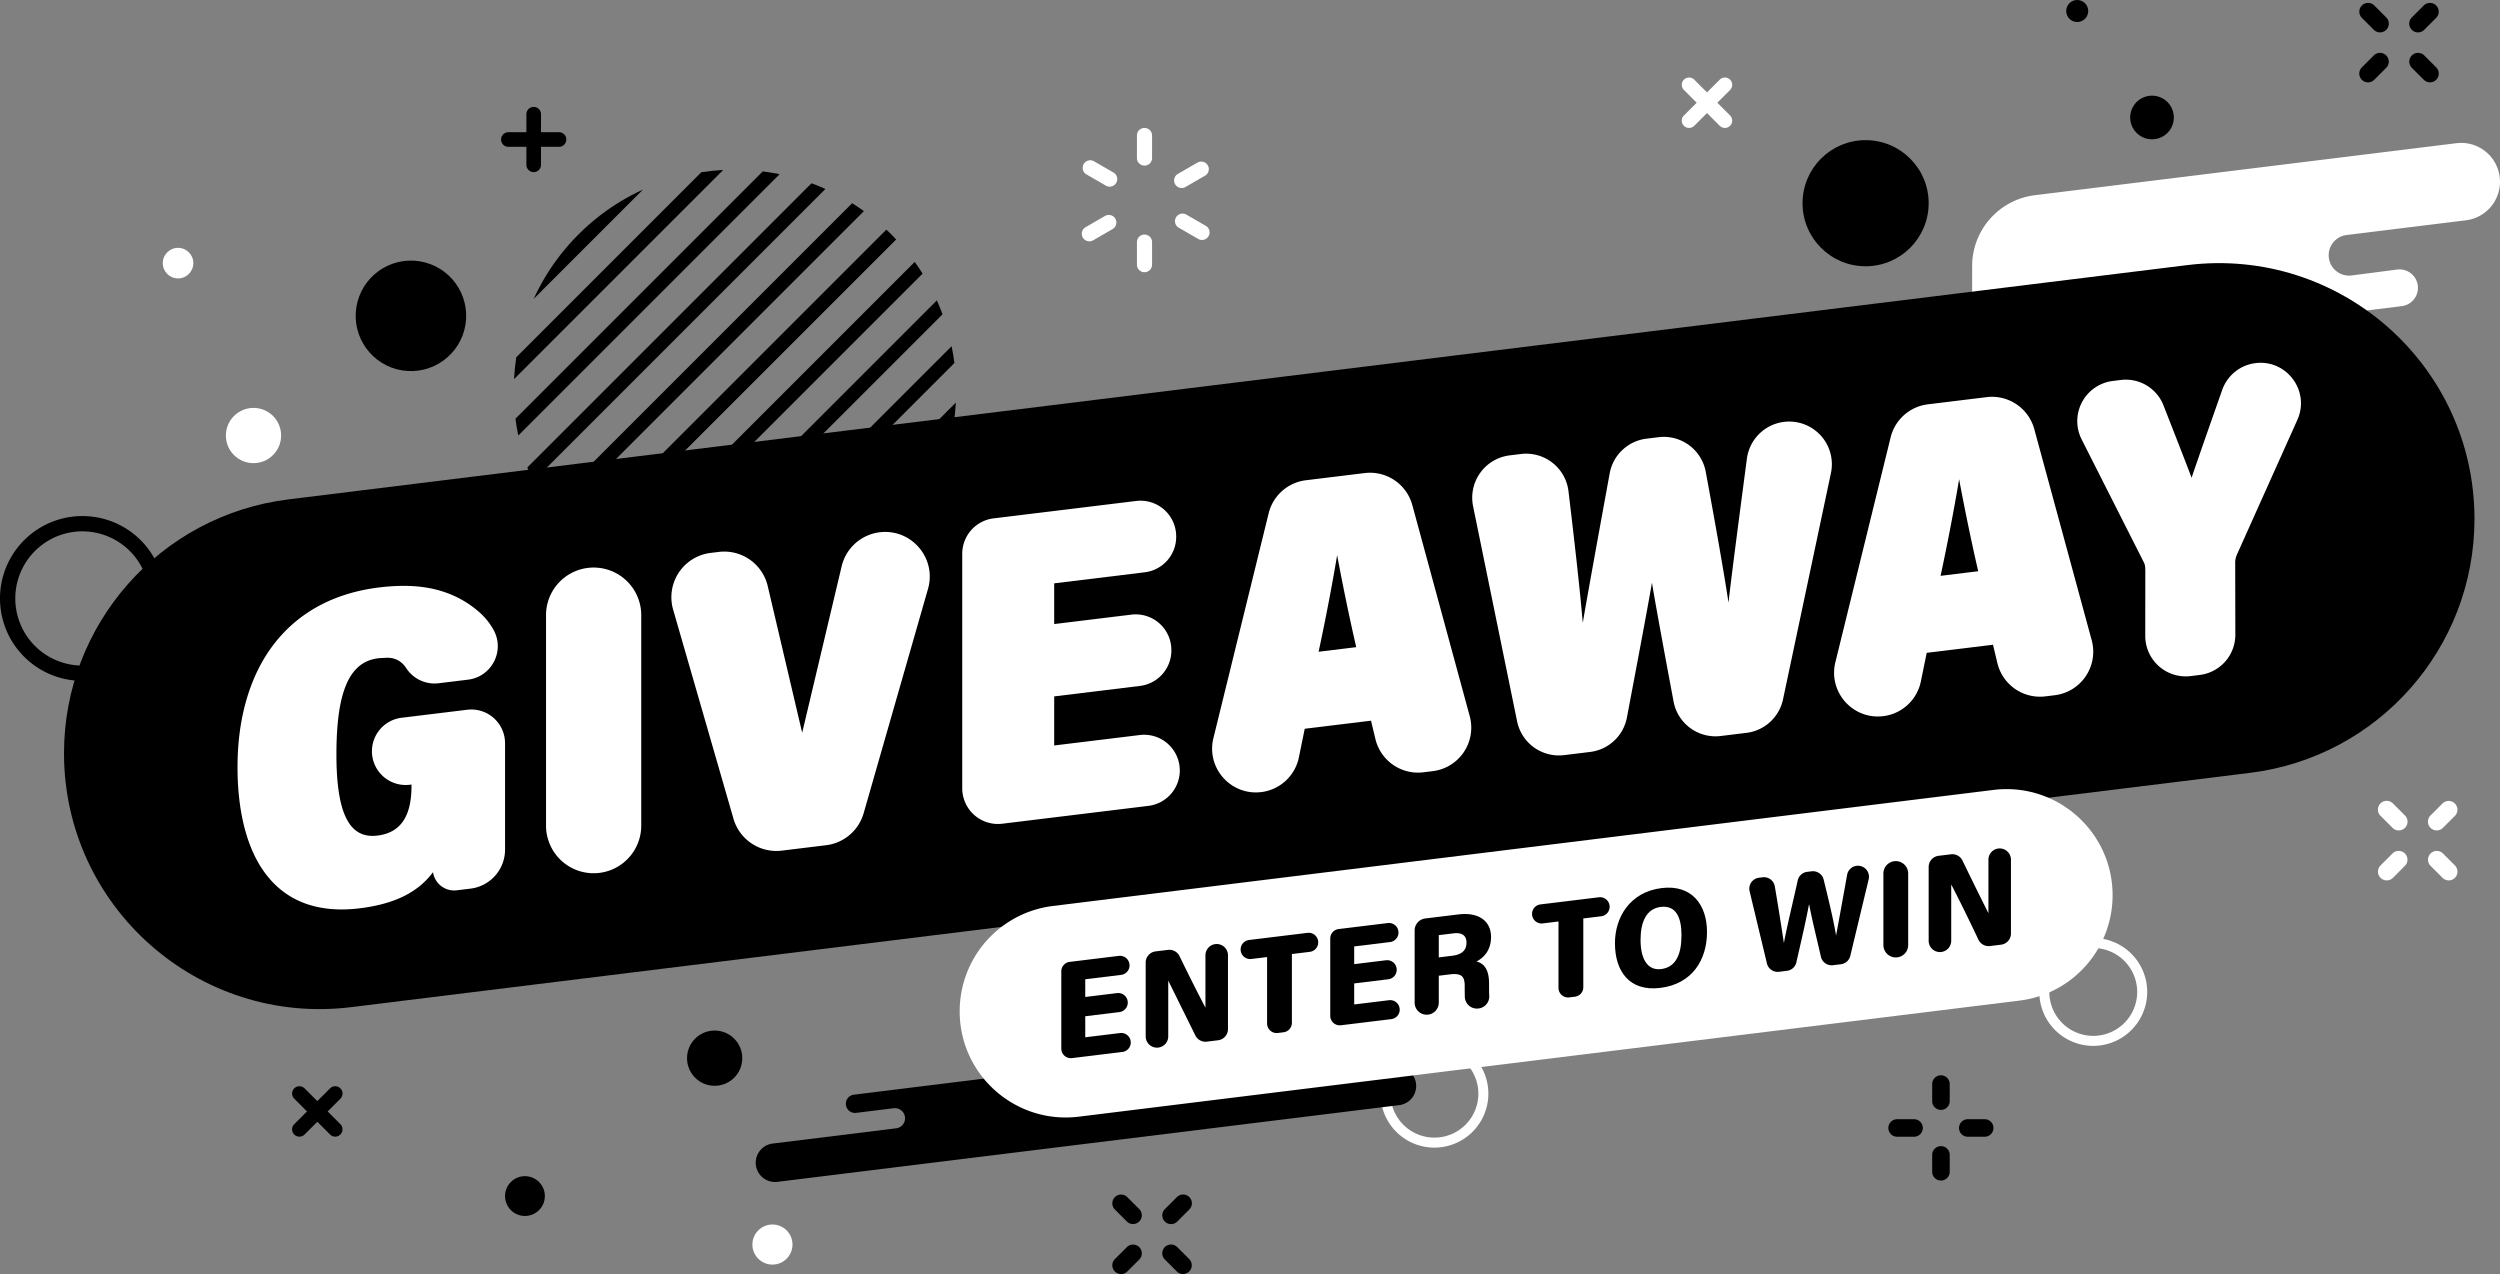 <svg id="a3f766ef-f36a-4c8e-b2b9-ae54d6fe21ee" data-name="—ÎÓÈ_1" xmlns="http://www.w3.org/2000/svg" viewBox="0 0 3051.874 1555.321"><rect x="0" y="0" width="3051.874" height="1555.321" fill="#808080" stroke="none"/><defs><style>.darkcolor{fill:#000;}.lightcolor{fill:#fff;}</style></defs><path class="darkcolor" d="M3088.894,281.846a10.699,10.699,0,0,1-7.565-18.264l14.661-14.661a10.699,10.699,0,0,1,15.13,15.13l-14.661,14.661A10.665,10.665,0,0,1,3088.894,281.846Z" transform="translate(-198.111 -181.315)"/><path class="darkcolor" d="M3149.886,220.855a10.699,10.699,0,0,1-7.565-18.264l14.661-14.661a10.699,10.699,0,0,1,15.13,15.13l-14.661,14.661A10.665,10.665,0,0,1,3149.886,220.855Z" transform="translate(-198.111 -181.315)"/><path class="darkcolor" d="M3103.555,220.855a10.665,10.665,0,0,1-7.565-3.134l-14.661-14.661a10.699,10.699,0,0,1,15.13-15.13l14.661,14.661a10.699,10.699,0,0,1-7.565,18.264Z" transform="translate(-198.111 -181.315)"/><path class="darkcolor" d="M3164.547,281.846a10.665,10.665,0,0,1-7.565-3.134l-14.661-14.661a10.699,10.699,0,0,1,15.13-15.13l14.661,14.661a10.699,10.699,0,0,1-7.565,18.264Z" transform="translate(-198.111 -181.315)"/><path class="lightcolor" d="M3111.738,1256.056a10.699,10.699,0,0,1-7.565-18.264l14.661-14.661a10.699,10.699,0,0,1,15.13,15.13l-14.661,14.661A10.665,10.665,0,0,1,3111.738,1256.056Z" transform="translate(-198.111 -181.315)"/><path class="lightcolor" d="M3172.73,1195.064a10.699,10.699,0,0,1-7.565-18.264l14.661-14.661a10.699,10.699,0,0,1,15.13,15.13l-14.661,14.661A10.665,10.665,0,0,1,3172.73,1195.064Z" transform="translate(-198.111 -181.315)"/><path class="lightcolor" d="M3126.399,1195.064a10.665,10.665,0,0,1-7.565-3.134l-14.661-14.661a10.699,10.699,0,1,1,15.13-15.13l14.661,14.661a10.699,10.699,0,0,1-7.565,18.264Z" transform="translate(-198.111 -181.315)"/><path class="lightcolor" d="M3187.391,1256.056a10.665,10.665,0,0,1-7.565-3.134l-14.661-14.661a10.699,10.699,0,0,1,15.13-15.13l14.661,14.661a10.699,10.699,0,0,1-7.565,18.264Z" transform="translate(-198.111 -181.315)"/><path class="darkcolor" d="M1555.98,1650.283a10.699,10.699,0,0,1,18.264-7.565l14.661,14.661a10.699,10.699,0,0,1-15.13,15.13l-14.661-14.661A10.665,10.665,0,0,1,1555.98,1650.283Z" transform="translate(-198.111 -181.315)"/><path class="darkcolor" d="M1616.972,1711.275a10.699,10.699,0,0,1,18.264-7.565l14.661,14.661a10.699,10.699,0,0,1-15.13,15.13l-14.661-14.661A10.665,10.665,0,0,1,1616.972,1711.275Z" transform="translate(-198.111 -181.315)"/><path class="darkcolor" d="M1616.972,1664.945a10.665,10.665,0,0,1,3.134-7.565l14.661-14.661a10.699,10.699,0,1,1,15.13,15.13l-14.661,14.661a10.699,10.699,0,0,1-18.264-7.565Z" transform="translate(-198.111 -181.315)"/><path class="darkcolor" d="M1555.98,1725.936a10.665,10.665,0,0,1,3.134-7.565l14.661-14.661a10.699,10.699,0,0,1,15.13,15.13l-14.661,14.661a10.699,10.699,0,0,1-18.264-7.565Z" transform="translate(-198.111 -181.315)"/><path class="darkcolor" d="M2506.468,1565.852a10.699,10.699,0,0,1,7.565-18.264l20.734-0a10.699,10.699,0,0,1,0,21.397h-20.734A10.665,10.665,0,0,1,2506.468,1565.852Z" transform="translate(-198.111 -181.315)"/><path class="darkcolor" d="M2592.724,1565.852a10.699,10.699,0,0,1,7.565-18.264h20.734a10.699,10.699,0,0,1-0,21.397h-20.734A10.665,10.665,0,0,1,2592.724,1565.852Z" transform="translate(-198.111 -181.315)"/><path class="darkcolor" d="M2559.963,1533.091a10.665,10.665,0,0,1-3.133-7.565v-20.734a10.699,10.699,0,1,1,21.397-0v20.734a10.699,10.699,0,0,1-18.264,7.565Z" transform="translate(-198.111 -181.315)"/><path class="darkcolor" d="M2559.963,1619.347a10.665,10.665,0,0,1-3.133-7.565v-20.734a10.699,10.699,0,0,1,21.397,0v20.734a10.699,10.699,0,0,1-18.264,7.565Z" transform="translate(-198.111 -181.315)"/><path class="lightcolor" d="M1595.26,383.477a9.245,9.245,0,0,1-9.245-9.245V346.738a9.245,9.245,0,1,1,18.49,0v27.494A9.245,9.245,0,0,1,1595.26,383.477Z" transform="translate(-198.111 -181.315)"/><path class="lightcolor" d="M1595.26,513.621a9.245,9.245,0,0,1-9.245-9.245V476.882a9.245,9.245,0,1,1,18.49,0v27.494A9.245,9.245,0,0,1,1595.26,513.621Z" transform="translate(-198.111 -181.315)"/><path class="lightcolor" d="M1527.955,475.91a9.246,9.246,0,0,1-4.631-17.253l23.811-13.747a9.245,9.245,0,0,1,9.245,16.012l-23.811,13.747A9.201,9.201,0,0,1,1527.955,475.91Z" transform="translate(-198.111 -181.315)"/><path class="lightcolor" d="M1640.663,410.838a9.246,9.246,0,0,1-4.631-17.253l23.811-13.747a9.245,9.245,0,1,1,9.245,16.012l-23.811,13.747A9.2,9.2,0,0,1,1640.663,410.838Z" transform="translate(-198.111 -181.315)"/><path class="lightcolor" d="M1665.453,474.244a9.201,9.201,0,0,1-4.613-1.241l-23.811-13.747a9.245,9.245,0,0,1,9.245-16.012l23.811,13.747a9.246,9.246,0,0,1-4.631,17.253Z" transform="translate(-198.111 -181.315)"/><path class="lightcolor" d="M1552.745,409.171a9.204,9.204,0,0,1-4.613-1.241l-23.811-13.747a9.245,9.245,0,0,1,9.245-16.012l23.811,13.747a9.246,9.246,0,0,1-4.632,17.253Z" transform="translate(-198.111 -181.315)"/><path class="lightcolor" d="M2260.076,337.493a8.916,8.916,0,0,1-6.304-15.221l43.711-43.711a8.916,8.916,0,0,1,12.609,12.61l-43.711,43.711A8.89,8.89,0,0,1,2260.076,337.493Z" transform="translate(-198.111 -181.315)"/><path class="lightcolor" d="M2303.787,337.493a8.89,8.89,0,0,1-6.304-2.611l-43.711-43.711a8.916,8.916,0,0,1,12.609-12.61l43.711,43.711a8.916,8.916,0,0,1-6.304,15.221Z" transform="translate(-198.111 -181.315)"/><path class="darkcolor" d="M812.417,357.943a8.916,8.916,0,0,1,6.305-15.22h61.816a8.916,8.916,0,1,1-.001,17.832H818.721A8.89,8.89,0,0,1,812.417,357.943Z" transform="translate(-198.111 -181.315)"/><path class="darkcolor" d="M843.324,388.851a8.89,8.89,0,0,1-2.612-6.304V320.731a8.916,8.916,0,1,1,17.832-.001v61.816a8.916,8.916,0,0,1-15.22,6.305Z" transform="translate(-198.111 -181.315)"/><path class="darkcolor" d="M563.616,1568.875a8.916,8.916,0,0,1-6.304-15.221l43.711-43.711a8.916,8.916,0,1,1,12.609,12.61l-43.711,43.711A8.89,8.89,0,0,1,563.616,1568.875Z" transform="translate(-198.111 -181.315)"/><path class="darkcolor" d="M607.327,1568.875a8.89,8.89,0,0,1-6.304-2.611l-43.711-43.711a8.916,8.916,0,1,1,12.609-12.61l43.711,43.711a8.916,8.916,0,0,1-6.304,15.221Z" transform="translate(-198.111 -181.315)"/><path class="lightcolor" d="M2753.455,1458.077a65.852,65.852,0,1,1,65.851-65.853A65.927,65.927,0,0,1,2753.455,1458.077Zm-0-119.482a53.63,53.63,0,1,0,53.629,53.629A53.69,53.69,0,0,0,2753.455,1338.595Z" transform="translate(-198.111 -181.315)"/><path class="lightcolor" d="M1949.185,1582.278a65.852,65.852,0,1,1,65.851-65.853A65.927,65.927,0,0,1,1949.185,1582.278Zm0-119.482a53.63,53.63,0,1,0,53.629,53.629A53.69,53.69,0,0,0,1949.185,1462.796Z" transform="translate(-198.111 -181.315)"/><path class="darkcolor" d="M298.71,1012.488A100.599,100.599,0,1,1,399.309,911.888,100.714,100.714,0,0,1,298.71,1012.488Zm0-182.527a81.928,81.928,0,1,0,81.927,81.927A82.02,82.02,0,0,0,298.71,829.961Z" transform="translate(-198.111 -181.315)"/><path class="darkcolor" d="M1207.608,904.127a270.999,270.999,0,0,0,133.334-133.334Z" transform="translate(-198.111 -181.315)"/><path class="darkcolor" d="M1364.954,672.79,1109.607,928.138q13.388-.707,26.682-2.74l225.926-225.926Q1364.243,686.194,1364.954,672.79Z" transform="translate(-198.111 -181.315)"/><path class="darkcolor" d="M1359.797,603.958,1040.774,922.981q10.214,2.095,20.541,3.401l301.883-301.883Q1361.896,614.179,1359.797,603.958Z" transform="translate(-198.111 -181.315)"/><path class="darkcolor" d="M1341.772,547.993,984.809,904.956q8.408,3.767,17.009,6.933l346.887-346.887Q1345.541,556.405,1341.772,547.993Z" transform="translate(-198.111 -181.315)"/><path class="darkcolor" d="M1314.736,501.038,937.854,877.92q7.037,5.061,14.309,9.633l372.205-372.205Q1319.814,508.072,1314.736,501.038Z" transform="translate(-198.111 -181.315)"/><path class="darkcolor" d="M1286.246,467.509c-2.003-2.003-4.038-3.955-6.088-5.883L898.442,843.342c1.927,2.05,3.88,4.084,5.883,6.088,2.003,2.003,4.038,3.956,6.088,5.883L1292.129,473.597C1290.202,471.547,1288.25,469.512,1286.246,467.509Z" transform="translate(-198.111 -181.315)"/><path class="darkcolor" d="M1238.408,429.387,866.203,801.592q4.555,7.276,9.633,14.309l376.882-376.882Q1245.68,433.958,1238.408,429.387Z" transform="translate(-198.111 -181.315)"/><path class="darkcolor" d="M1188.754,405.051,841.867,751.938q3.164,8.596,6.933,17.009l356.962-356.963Q1197.354,408.217,1188.754,405.051Z" transform="translate(-198.111 -181.315)"/><path class="darkcolor" d="M1129.257,390.558,827.374,692.441q1.301,10.32,3.401,20.541l319.023-319.023Q1139.583,391.863,1129.257,390.558Z" transform="translate(-198.111 -181.315)"/><path class="darkcolor" d="M1054.283,391.541l-225.926,225.926q-2.029,13.278-2.74,26.682l255.348-255.348Q1067.577,389.508,1054.283,391.541Z" transform="translate(-198.111 -181.315)"/><path class="darkcolor" d="M904.325,467.509a269.458,269.458,0,0,0-54.696,78.638L982.963,412.813A269.46,269.46,0,0,0,904.325,467.509Z" transform="translate(-198.111 -181.315)"/><path class="darkcolor" d="M1900.455,1483.647l-314.379,37.124v-24.896l17.613-.507a11.184,11.184,0,0,0,9.814-11.1h0a11.184,11.184,0,0,0-12.553-11.099l-360.472,44.477a11.184,11.184,0,0,0-9.814,11.1v0a11.183,11.183,0,0,0,12.553,11.099l45.855-5.658a12.354,12.354,0,0,1,13.867,12.261v0a12.354,12.354,0,0,1-10.841,12.261l-150.748,18.6a23.552,23.552,0,0,0-20.667,23.374v0a23.551,23.551,0,0,0,26.435,23.374l759.106-93.662a23.552,23.552,0,0,0,20.667-23.374v-0A23.551,23.551,0,0,0,1900.455,1483.647Z" transform="translate(-198.111 -181.315)"/><path class="lightcolor" d="M3196.76,356.127l-514.604,63.494a87.247,87.247,0,0,0-76.563,86.591V619.818l524.458-64.771A22.517,22.517,0,0,0,3149.811,532.7v-0a22.517,22.517,0,0,0-25.274-22.347l-55.647,7.216a24.874,24.874,0,1,1-6.092-49.373l145.575-17.948a47.418,47.418,0,0,0,41.612-47.061v-0A47.418,47.418,0,0,0,3196.76,356.127Z" transform="translate(-198.111 -181.315)"/><circle class="darkcolor" cx="872.412" cy="1291.768" r="33.722"/><circle class="lightcolor" cx="507.57" cy="712.981" r="33.722" transform="translate(-553.601 386.419) rotate(-45)"/><circle class="lightcolor" cx="217.352" cy="321.22" r="18.665"/><circle class="lightcolor" cx="942.958" cy="1519.285" r="24.47"/><circle class="darkcolor" cx="640.831" cy="1460.091" r="24.293"/><circle class="darkcolor" cx="2277.434" cy="248.072" r="76.983"/><path class="darkcolor" d="M2868.31,504.93,550.285,790.938C393.794,810.247,276.248,943.188,276.248,1100.866v.001c0,187.635,164.295,332.904,350.518,309.927L2944.791,1124.785c156.491-19.309,274.037-152.249,274.037-309.927v-.001C3218.828,627.222,3054.533,481.953,2868.31,504.93Z" transform="translate(-198.111 -181.315)"/><path class="lightcolor" d="M2817.006,877.558c-.093-4.302-.244-6.918-2.038-10.242l-.105-.201L2739.277,717.737a49.42,49.42,0,0,1,37.963-71.351l9.792-1.225a49.414,49.414,0,0,1,52.136,30.98c11.266,28.71,26.452,67.558,34.349,88.381,8.89-26.336,26.284-75.827,37.398-107.325a49.419,49.419,0,0,1,40.471-32.593h0c38.24-4.782,66.996,34.099,51.226,69.262l-73.834,164.627a24.037,24.037,0,0,0-2.04,10.434l.162,87.181a49.42,49.42,0,0,1-43.287,49.13l-11.13,1.392a49.42,49.42,0,0,1-55.553-49.085Z" transform="translate(-198.111 -181.315)"/><path class="lightcolor" d="M615.207,1291.519c-43.326.002-76.385-17.246-98.257-51.266-18.903-29.402-28.894-71.77-28.894-122.524,0-59.891,15.105-111.449,43.683-149.103a171.805,171.805,0,0,1,54.248-46.892c21.879-12.06,47.069-19.896,74.874-23.29a252.778,252.778,0,0,1,30.445-1.948c39.796,0,69.608,12.362,92.484,32.637a81.29,81.29,0,0,1,16.584,20.703c14.554,25.508-1.71,57.612-30.861,61.171l-35.958,4.39a41.209,41.209,0,0,1-39.527-18.452c-4.859-7.465-12.902-13.656-26.175-12.551-2.504.208-5.217.174-8.04.519-35.28,4.307-51.013,40.524-51.013,117.43,0,67.798,13.968,99.375,43.957,99.375a51.366,51.366,0,0,0,6.188-.392c27.924-3.409,41.497-23.155,41.497-60.368v-1.922l-2.108.257a41.189,41.189,0,0,1-46.18-40.885v-0a41.189,41.189,0,0,1,36.197-40.885l80.119-9.781a41.189,41.189,0,0,1,46.18,40.885v129.872a47.954,47.954,0,0,1-42.142,47.6l-16.798,2.051a26.083,26.083,0,0,1-28.948-21.918q-.018-.117-.035-.231c-18.481,24.842-47.331,38.969-89.627,44.132A181.497,181.497,0,0,1,615.207,1291.519Z" transform="translate(-198.111 -181.315)"/><path class="lightcolor" d="M915.745,874.584l0-0A58.114,58.114,0,0,1,980.901,932.27v256.94a58.114,58.114,0,0,1-51.072,57.686h-0a58.114,58.114,0,0,1-65.156-57.686V932.27A58.114,58.114,0,0,1,915.745,874.584Z" transform="translate(-198.111 -181.315)"/><path class="lightcolor" d="M1065.588,856.291l10.052-1.227a54.496,54.496,0,0,1,59.655,41.633l42.073,179.116,48.191-203.199a54.496,54.496,0,0,1,46.421-41.519h0c38.741-4.729,69.748,31.606,58.986,69.121l-78.55,273.82a54.496,54.496,0,0,1-45.779,39.067l-54.185,6.615a54.496,54.496,0,0,1-58.963-38.984l-73.656-255.239A54.496,54.496,0,0,1,1065.588,856.291Z" transform="translate(-198.111 -181.315)"/><path class="lightcolor" d="M1411.04,814.118l174.069-21.25a43.56,43.56,0,0,1,48.838,43.239v.578a43.559,43.559,0,0,1-38.281,43.239l-110.65,13.508v49.699l94.211-11.501a43.559,43.559,0,0,1,48.838,43.239v.534a43.56,43.56,0,0,1-38.281,43.239l-104.768,12.79v59.922l104.491-12.756a43.56,43.56,0,0,1,48.371,49.603v0a43.56,43.56,0,0,1-37.813,36.874l-178.468,21.787a43.56,43.56,0,0,1-48.838-43.239V857.357A43.559,43.559,0,0,1,1411.04,814.118Z" transform="translate(-198.111 -181.315)"/><path class="lightcolor" d="M1792.285,767.576l71.809-8.766a53.489,53.489,0,0,1,58.096,39.056l70.091,257.702a53.489,53.489,0,0,1-45.132,67.133l-11.508,1.405a53.489,53.489,0,0,1-58.502-40.649l-5.354-22.377-80.927,9.879-7.133,34.911a53.489,53.489,0,0,1-45.924,42.388h-0c-37.153,4.536-67.357-29.51-58.425-65.858l67.448-274.493A53.489,53.489,0,0,1,1792.285,767.576Zm38.135,91.464c-5.925,35.587-14.037,77.923-22.62,117.903l45.931-5.607C1844.737,932.449,1836.373,890.93,1830.42,859.04Z" transform="translate(-198.111 -181.315)"/><path class="lightcolor" d="M2041.099,737.201l13.724-1.675a52.076,52.076,0,0,1,58.018,45.475c5.748,47.836,13.849,117.792,17.441,160.718,5.168-30.85,22.913-128.201,32.865-182.582a52.077,52.077,0,0,1,44.918-42.319l14.793-1.806a52.079,52.079,0,0,1,57.521,42.216c8.683,46.891,21.411,117.158,27.799,159.764,3.086-28.659,15.3-121.718,22.463-175.814a52.075,52.075,0,0,1,45.318-44.855h0a52.08,52.08,0,0,1,57.262,62.484l-58.482,276.236a52.081,52.081,0,0,1-44.64,40.91l-31.476,3.842a52.077,52.077,0,0,1-57.499-42.095c-9.051-48.262-22.212-119.126-26.394-145.148-4.509,26.87-20.961,114.061-30.569,164.707a52.075,52.075,0,0,1-44.856,41.985l-31.861,3.89a52.081,52.081,0,0,1-57.334-41.255l-53.726-262.538A52.08,52.08,0,0,1,2041.099,737.201Z" transform="translate(-198.111 -181.315)"/><path class="lightcolor" d="M2551.563,674.884l71.809-8.766a53.489,53.489,0,0,1,58.095,39.056l70.091,257.702a53.489,53.489,0,0,1-45.132,67.133l-11.508,1.405a53.489,53.489,0,0,1-58.502-40.649l-5.354-22.377-80.927,9.879-7.133,34.911a53.489,53.489,0,0,1-45.924,42.388l-0.0 0c-37.153,4.536-67.357-29.51-58.425-65.858l67.448-274.493A53.489,53.489,0,0,1,2551.563,674.884Zm38.135,91.466c-5.926,35.591-14.038,77.925-22.621,117.901l45.931-5.607C2604.013,839.748,2595.649,798.232,2589.698,766.35Z" transform="translate(-198.111 -181.315)"/><path class="lightcolor" d="M2631.611,1145.621,1483.341,1287.3a129.573,129.573,0,0,0-113.706,128.598v0c0,77.855,68.171,138.132,145.44,128.598L2663.345,1402.817a129.573,129.573,0,0,0,113.706-128.598v-0C2777.051,1196.363,2708.881,1136.087,2631.611,1145.621Z" transform="translate(-198.111 -181.315)"/><path class="darkcolor" d="M1564.614,1416.82l-41.686,5.089v25.679l42.519-5.191a11.629,11.629,0,0,1,12.918,13.211h0a11.629,11.629,0,0,1-10.1,9.876l-61.524,7.511a11.629,11.629,0,0,1-13.038-11.543v-94.376a11.629,11.629,0,0,1,10.22-11.543l60.026-7.328a11.629,11.629,0,0,1,13.038,11.543v.103a11.629,11.629,0,0,1-10.22,11.543l-43.84,5.352v21.629l38.868-4.745a11.629,11.629,0,0,1,13.038,11.543v.102A11.629,11.629,0,0,1,1564.614,1416.82Z" transform="translate(-198.111 -181.315)"/><path class="darkcolor" d="M1596.704,1446.481v-90.1a13.751,13.751,0,0,1,12.085-13.65l15.171-1.852a13.753,13.753,0,0,1,14.033,7.636c19.758,40.635,31.665,62.857,31.665,62.857v-63.897a13.751,13.751,0,0,1,12.085-13.65h0a13.751,13.751,0,0,1,15.418,13.65v90.1a13.751,13.751,0,0,1-12.085,13.65l-13.739,1.677a13.751,13.751,0,0,1-13.992-7.554l-33.099-66.928v68.056a13.751,13.751,0,0,1-12.085,13.65l-.037.004A13.751,13.751,0,0,1,1596.704,1446.481Z" transform="translate(-198.111 -181.315)"/><path class="darkcolor" d="M1744.898,1349.648l-19.191,2.343a11.68,11.68,0,0,1-13.096-11.594v-0a11.68,11.68,0,0,1,10.265-11.594l71.362-8.712a11.68,11.68,0,0,1,13.096,11.594h0a11.68,11.68,0,0,1-10.265,11.594l-21.872,2.67v83.932a11.68,11.68,0,0,1-10.265,11.594l-6.937.847a11.68,11.68,0,0,1-13.096-11.594Z" transform="translate(-198.111 -181.315)"/><path class="darkcolor" d="M1892.929,1376.74l-41.688,5.089v25.679l42.519-5.191a11.629,11.629,0,0,1,12.918,13.212h0a11.629,11.629,0,0,1-10.1,9.875l-61.525,7.511a11.629,11.629,0,0,1-13.038-11.543v-94.376a11.629,11.629,0,0,1,10.22-11.543l60.026-7.328a11.629,11.629,0,0,1,13.038,11.543v.103a11.629,11.629,0,0,1-10.22,11.543l-43.84,5.352v21.629l38.869-4.745a11.629,11.629,0,0,1,13.038,11.543v.102A11.629,11.629,0,0,1,1892.929,1376.74Z" transform="translate(-198.111 -181.315)"/><path class="darkcolor" d="M1954.496,1372.436v32.857a14.729,14.729,0,0,1-12.944,14.62h0a14.729,14.729,0,0,1-16.513-14.62v-88.131a14.729,14.729,0,0,1,12.944-14.62l40.42-4.934c25.352-3.095,39.896,8.46,39.896,27.514,0,15.945-8.461,25.025-17.698,29.933,9.642,2.563,15.287,10.368,15.287,26.944v4.248c0,3.658.065,7.408.215,10.954a14.703,14.703,0,0,1-12.932,15.19l-.362.044a14.733,14.733,0,0,1-16.507-14.123c-.105-2.99-.149-6.383-.149-10.238v-2.913c0-11.92-3.659-16.144-18.438-14.339Zm0-22.395,16.384-2c10.921-1.333,17.456-6.02,17.456-16.032,0-9.243-6.3-12.488-15.78-11.331l-18.06,2.205Z" transform="translate(-198.111 -181.315)"/><path class="darkcolor" d="M2100.64,1306.219l-19.191,2.342a11.68,11.68,0,0,1-13.096-11.594h0a11.681,11.681,0,0,1,10.265-11.594l71.36-8.712a11.68,11.68,0,0,1,13.096,11.594h0a11.681,11.681,0,0,1-10.265,11.594l-21.871,2.67v83.932a11.68,11.68,0,0,1-10.265,11.594l-6.938.847a11.681,11.681,0,0,1-13.096-11.594Z" transform="translate(-198.111 -181.315)"/><path class="darkcolor" d="M2281.932,1319.023c0,33.761-17.847,63.487-57.097,68.279-38.117,4.652-55.277-20.932-55.277-54.592,0-31.477,18.26-62.555,57.045-67.29C2263.347,1260.935,2281.932,1285.796,2281.932,1319.023Zm-81.111,9.672c0,22.352,7.943,37.713,25.114,35.617,18.67-2.28,24.842-19.084,24.842-41.456,0-21.001-6.342-36.739-25.306-34.424C2207.969,1290.569,2200.821,1306.693,2200.821,1328.696Z" transform="translate(-198.111 -181.315)"/><path class="darkcolor" d="M2355.083,1357.421l-21.144-88.127a13.45,13.45,0,0,1,11.449-16.488l4.424-.54a13.444,13.444,0,0,1,14.881,11.046c5.55,32.066,11.099,69.225,11.099,69.225,4.159-22.097,11.159-50.286,16.883-76.415a13.46,13.46,0,0,1,11.512-10.494l5.476-.668a13.445,13.445,0,0,1,14.697,10.166c5.145,21.149,11.832,48.191,15.147,68.265,0,0,9.097-49.193,13.458-74.108a13.444,13.444,0,0,1,11.618-11.028h0a13.45,13.45,0,0,1,14.708,16.491L2456.85,1348.194a13.45,13.45,0,0,1-11.448,10.21l-9.673,1.181a13.441,13.441,0,0,1-14.738-10.341c-4.918-21.533-10.833-45.116-14.304-63.627l-.318.038c-3.662,19.946-10.288,48.166-15.344,70.424a13.44,13.44,0,0,1-11.484,10.364l-9.75,1.19A13.45,13.45,0,0,1,2355.083,1357.421Z" transform="translate(-198.111 -181.315)"/><path class="darkcolor" d="M2527.521,1247.653v87.337a15.123,15.123,0,0,1-13.291,15.011h-0a15.123,15.123,0,0,1-16.955-15.011v-87.337a15.123,15.123,0,0,1,13.291-15.011h0A15.123,15.123,0,0,1,2527.521,1247.653Z" transform="translate(-198.111 -181.315)"/><path class="darkcolor" d="M2552.528,1329.794v-90.1a13.751,13.751,0,0,1,12.085-13.65l15.163-1.851a13.763,13.763,0,0,1,14.047,7.666c19.755,40.79,31.658,64.253,31.658,64.253v-65.324a13.751,13.751,0,0,1,12.085-13.65h0a13.751,13.751,0,0,1,15.417,13.65v90.101a13.751,13.751,0,0,1-12.085,13.65l-13.534,1.652a13.748,13.748,0,0,1-14.098-7.772c-20.334-43.053-33.199-67.404-33.199-67.404v68.775a13.751,13.751,0,0,1-12.085,13.65l-.037.004A13.751,13.751,0,0,1,2552.528,1329.794Z" transform="translate(-198.111 -181.315)"/><circle class="darkcolor" cx="2825.187" cy="324.733" r="26.637" transform="translate(1008.496 2481.65) rotate(-61.865)"/><circle class="darkcolor" cx="699.761" cy="566.889" r="67.444" transform="translate(-170.009 985.494) rotate(-80.783)"/><circle class="darkcolor" cx="2733.91" cy="194.757" r="13.442" transform="translate(1905.632 2680.853) rotate(-80.783)"/></svg>

